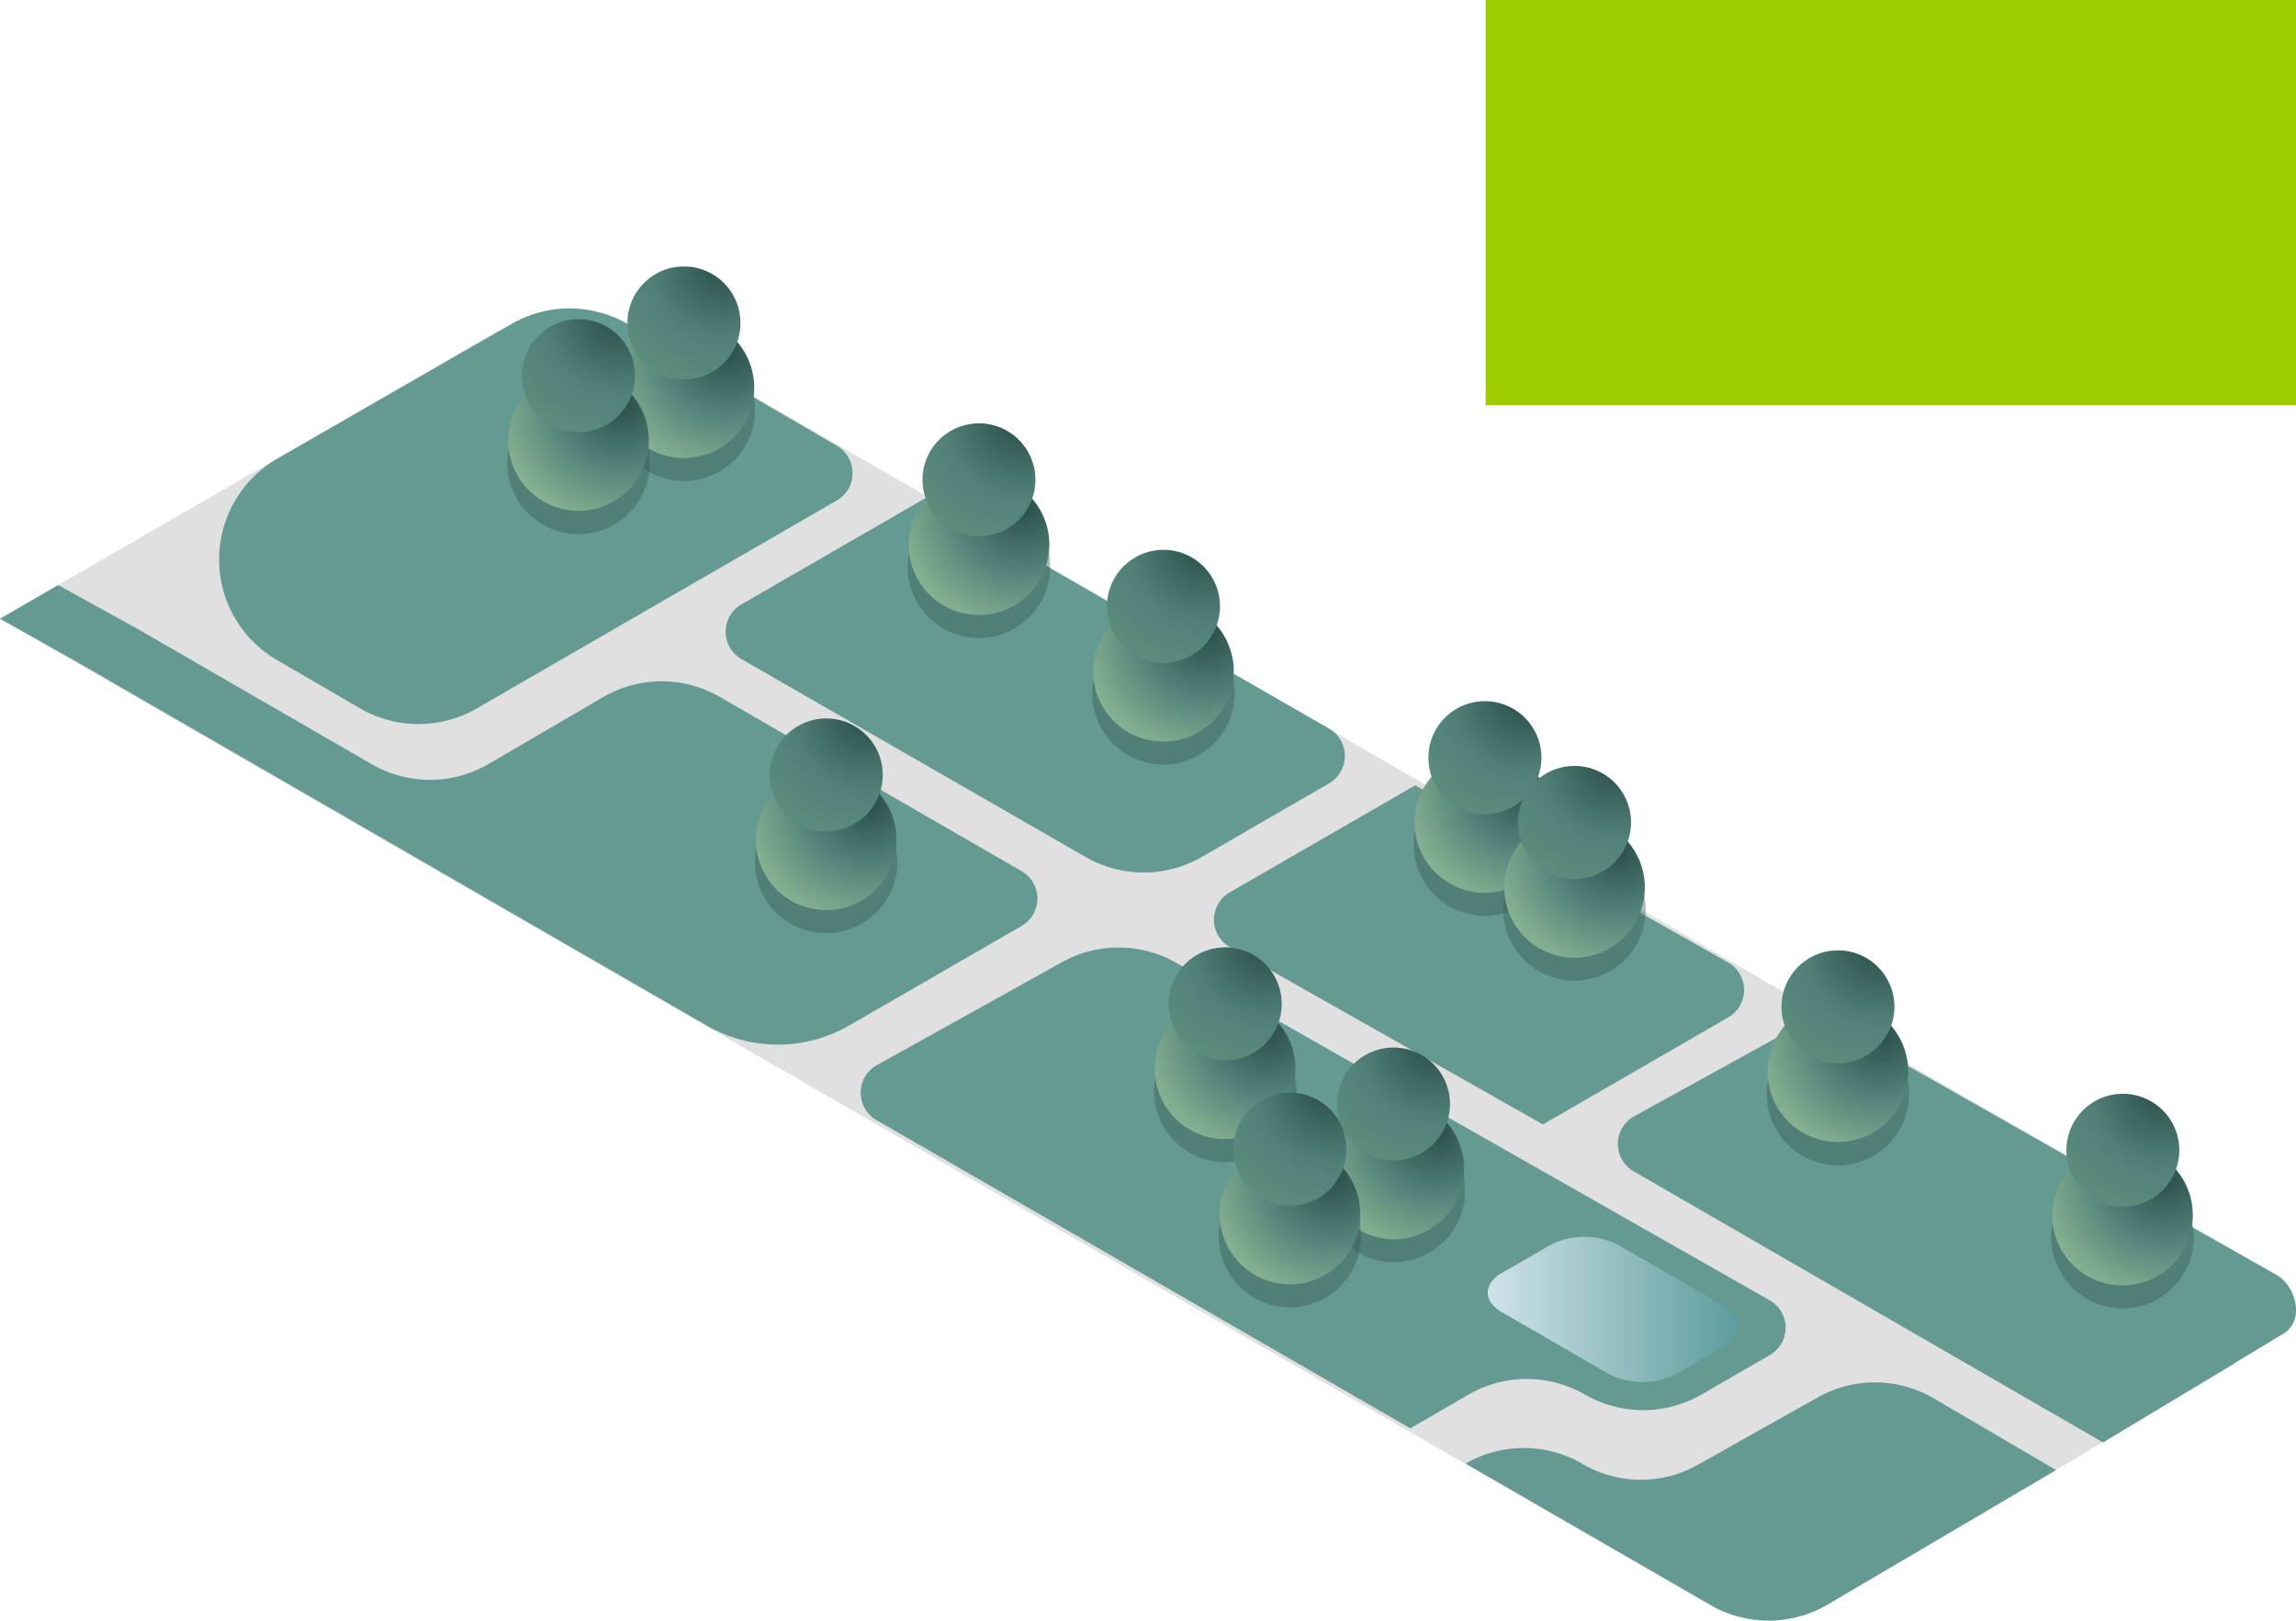 <svg xmlns="http://www.w3.org/2000/svg" xmlns:xlink="http://www.w3.org/1999/xlink" viewBox="0 0 340 240"><defs><style>.cls-1{fill:#9dcc00;}.cls-2{fill:#e0e0e0;}.cls-3{fill:#659a92;}.cls-4{fill:#325951;opacity:0.4;}.cls-5{fill:url(#radial-gradient);}.cls-6{fill:url(#radial-gradient-2);}.cls-7{fill:url(#radial-gradient-3);}.cls-8{fill:url(#radial-gradient-4);}.cls-9{fill:url(#radial-gradient-5);}.cls-10{fill:url(#radial-gradient-6);}.cls-11{fill:url(#radial-gradient-7);}.cls-12{fill:url(#radial-gradient-8);}.cls-13{fill:url(#radial-gradient-9);}.cls-14{fill:url(#radial-gradient-10);}.cls-15{fill:url(#radial-gradient-11);}.cls-16{fill:url(#radial-gradient-12);}.cls-17{fill:url(#radial-gradient-13);}.cls-18{fill:url(#radial-gradient-14);}.cls-19{fill:url(#radial-gradient-15);}.cls-20{fill:url(#radial-gradient-16);}.cls-21{fill:url(#radial-gradient-17);}.cls-22{fill:url(#radial-gradient-18);}.cls-23{fill:url(#radial-gradient-19);}.cls-24{fill:url(#radial-gradient-20);}.cls-25{fill:url(#radial-gradient-21);}.cls-26{fill:url(#radial-gradient-22);}.cls-27{fill:url(#radial-gradient-23);}.cls-28{fill:url(#radial-gradient-24);}.cls-29{fill:url(#linear-gradient);}</style><radialGradient id="radial-gradient" cx="127.27" cy="167.33" r="26.49" gradientTransform="matrix(-1, 0, 0, 1, 340, 0)" gradientUnits="userSpaceOnUse"><stop offset="0.02" stop-color="#2c504b"/><stop offset="0.35" stop-color="#518079"/><stop offset="0.73" stop-color="#89b493"/></radialGradient><radialGradient id="radial-gradient-2" cx="127.59" cy="154.54" r="31.7" gradientTransform="matrix(-1, 0, 0, 1, 340, 0)" gradientUnits="userSpaceOnUse"><stop offset="0.02" stop-color="#2c504b"/><stop offset="0.35" stop-color="#518079"/><stop offset="1" stop-color="#6ca180"/></radialGradient><radialGradient id="radial-gradient-3" cx="152.24" cy="152.5" r="26.49" xlink:href="#radial-gradient"/><radialGradient id="radial-gradient-4" cx="152.56" cy="139.71" r="31.7" xlink:href="#radial-gradient-2"/><radialGradient id="radial-gradient-5" cx="142.65" cy="174.01" r="26.49" xlink:href="#radial-gradient"/><radialGradient id="radial-gradient-6" cx="142.97" cy="161.21" r="31.7" xlink:href="#radial-gradient-2"/><radialGradient id="radial-gradient-7" cx="113.78" cy="116.04" r="26.49" xlink:href="#radial-gradient"/><radialGradient id="radial-gradient-8" cx="114.1" cy="103.25" r="31.7" xlink:href="#radial-gradient-2"/><radialGradient id="radial-gradient-9" cx="161.38" cy="93.63" r="26.49" xlink:href="#radial-gradient"/><radialGradient id="radial-gradient-10" cx="161.7" cy="80.84" r="31.7" xlink:href="#radial-gradient-2"/><radialGradient id="radial-gradient-11" cx="188.7" cy="74.9" r="26.49" xlink:href="#radial-gradient"/><radialGradient id="radial-gradient-12" cx="189.01" cy="62.11" r="31.7" xlink:href="#radial-gradient-2"/><radialGradient id="radial-gradient-13" cx="211.33" cy="118.6" r="26.49" xlink:href="#radial-gradient"/><radialGradient id="radial-gradient-14" cx="211.64" cy="105.81" r="31.7" xlink:href="#radial-gradient-2"/><radialGradient id="radial-gradient-15" cx="232.39" cy="51.67" r="26.5" xlink:href="#radial-gradient"/><radialGradient id="radial-gradient-16" cx="232.71" cy="38.87" r="31.7" xlink:href="#radial-gradient-2"/><radialGradient id="radial-gradient-17" cx="248" cy="59.47" r="26.49" xlink:href="#radial-gradient"/><radialGradient id="radial-gradient-18" cx="248.32" cy="46.68" r="31.7" xlink:href="#radial-gradient-2"/><radialGradient id="radial-gradient-19" cx="19.36" cy="174.18" r="26.49" xlink:href="#radial-gradient"/><radialGradient id="radial-gradient-20" cx="19.68" cy="161.39" r="31.7" xlink:href="#radial-gradient-2"/><radialGradient id="radial-gradient-21" cx="61.5" cy="152.94" r="26.49" xlink:href="#radial-gradient"/><radialGradient id="radial-gradient-22" cx="61.81" cy="140.14" r="31.7" xlink:href="#radial-gradient-2"/><radialGradient id="radial-gradient-23" cx="100.51" cy="125.63" r="26.49" xlink:href="#radial-gradient"/><radialGradient id="radial-gradient-24" cx="100.83" cy="112.83" r="31.7" xlink:href="#radial-gradient-2"/><linearGradient id="linear-gradient" x1="82.45" y1="193.9" x2="119.69" y2="193.9" gradientTransform="matrix(-1, 0, 0, 1, 340, 0)" gradientUnits="userSpaceOnUse"><stop offset="0" stop-color="#5d9c9d"/><stop offset="1" stop-color="#cfe3e9"/></linearGradient></defs><g id="Layer_1" data-name="Layer 1"><rect class="cls-1" x="220" width="120" height="60"/></g><g id="MESTO"><path class="cls-2" d="M96,49.66,333.82,187.2a13.61,13.61,0,0,0-2.07,2.67l-1.35,3.22A13.56,13.56,0,0,0,331,202L270.6,237.62a17.2,17.2,0,0,1-17.35.07L0,91.63l72.65-42A23.29,23.29,0,0,1,96,49.66Z"/><path class="cls-3" d="M304.48,217.69l-18.13-10.62a17.25,17.25,0,0,0-17.18-.14l-17.78,10a17.13,17.13,0,0,1-17-.12l-.13-.08a17.24,17.24,0,0,0-17.23,0h0l36.27,20.94a17.25,17.25,0,0,0,17.36-.08Z"/><path class="cls-3" d="M337,188.72,269.2,150.3l-27.2,15a4.68,4.68,0,0,0-.09,8.15l69.52,40.15,26.69-16.1C341.28,195.67,340.16,190.47,337,188.72Z"/><path class="cls-3" d="M255.93,142.54l-46.36-26.25-27.46,15.85a4.68,4.68,0,0,0,0,8.11l46.37,26.26,27.45-15.86A4.68,4.68,0,0,0,255.93,142.54Z"/><path class="cls-3" d="M262.09,192.56l-87.93-50a17.27,17.27,0,0,0-16.9-.08l-27.39,15.24a4.68,4.68,0,0,0-.07,8.15l35.95,20.75,43.1,24.89,8.62-5a17.24,17.24,0,0,1,17.24,0h0a17.24,17.24,0,0,0,17.24,0l10.17-5.87A4.68,4.68,0,0,0,262.09,192.56Z"/><path class="cls-3" d="M178,126.88,196.81,116a4.68,4.68,0,0,0,0-8.11L137.26,73.64,109.8,89.49a4.68,4.68,0,0,0,0,8.11l50.94,29.29A17.23,17.23,0,0,0,178,126.88Z"/><path class="cls-3" d="M123.9,74.12,70.59,104.91a17.24,17.24,0,0,1-17.24,0L41,97.73a17.23,17.23,0,0,1,.07-29.81L75.7,48A17.23,17.23,0,0,1,93,48l30.9,18A4.68,4.68,0,0,1,123.9,74.12Z"/><path class="cls-3" d="M151.28,129l-44.65-25.78a17.25,17.25,0,0,0-17.31,0l-17,9.93a17.23,17.23,0,0,1-17.3,0l-34.61-20L8.62,86.64,0,91.62l11.76,6.6,92.9,53.65a21.09,21.09,0,0,0,21.07,0l25.54-14.75A4.68,4.68,0,0,0,151.28,129Z"/><path class="cls-4" d="M195.85,176.36a10.55,10.55,0,1,0,10.55-10.55A10.55,10.55,0,0,0,195.85,176.36Z"/><path class="cls-5" d="M196,173.08a10.41,10.41,0,1,0,10.41-10.4A10.4,10.4,0,0,0,196,173.08Z"/><path class="cls-6" d="M198,163.48a8.36,8.36,0,1,0,8.36-8.36A8.36,8.36,0,0,0,198,163.48Z"/><path class="cls-4" d="M170.88,161.53A10.55,10.55,0,1,0,181.43,151,10.55,10.55,0,0,0,170.88,161.53Z"/><path class="cls-7" d="M171,158.25a10.41,10.41,0,1,0,10.41-10.4A10.41,10.41,0,0,0,171,158.25Z"/><path class="cls-8" d="M173.06,148.66a8.37,8.37,0,1,0,8.37-8.37A8.37,8.37,0,0,0,173.06,148.66Z"/><path class="cls-4" d="M180.46,183A10.55,10.55,0,1,0,191,172.49,10.55,10.55,0,0,0,180.46,183Z"/><path class="cls-9" d="M180.61,179.76a10.41,10.41,0,1,0,10.4-10.4A10.4,10.4,0,0,0,180.61,179.76Z"/><path class="cls-10" d="M182.65,170.16A8.37,8.37,0,1,0,191,161.8,8.37,8.37,0,0,0,182.65,170.16Z"/><path class="cls-4" d="M209.34,125.07a10.55,10.55,0,1,0,10.55-10.55A10.55,10.55,0,0,0,209.34,125.07Z"/><path class="cls-11" d="M209.48,121.79a10.41,10.41,0,1,0,10.41-10.4A10.41,10.41,0,0,0,209.48,121.79Z"/><path class="cls-12" d="M211.52,112.2a8.37,8.37,0,1,0,8.37-8.37A8.37,8.37,0,0,0,211.52,112.2Z"/><path class="cls-4" d="M161.74,102.66a10.55,10.55,0,1,0,10.54-10.55A10.54,10.54,0,0,0,161.74,102.66Z"/><path class="cls-13" d="M161.88,99.38A10.41,10.41,0,1,0,172.28,89,10.41,10.41,0,0,0,161.88,99.38Z"/><path class="cls-14" d="M163.92,89.79a8.37,8.37,0,1,0,8.36-8.37A8.37,8.37,0,0,0,163.92,89.79Z"/><path class="cls-4" d="M134.42,83.93A10.55,10.55,0,1,0,145,73.38,10.55,10.55,0,0,0,134.42,83.93Z"/><path class="cls-15" d="M134.57,80.65A10.41,10.41,0,1,0,145,70.25,10.41,10.41,0,0,0,134.57,80.65Z"/><path class="cls-16" d="M136.61,71.06A8.36,8.36,0,1,0,145,62.69,8.36,8.36,0,0,0,136.61,71.06Z"/><path class="cls-4" d="M111.79,127.63a10.55,10.55,0,1,0,10.55-10.55A10.55,10.55,0,0,0,111.79,127.63Z"/><path class="cls-17" d="M111.94,124.35a10.41,10.41,0,1,0,10.4-10.4A10.41,10.41,0,0,0,111.94,124.35Z"/><path class="cls-18" d="M114,114.76a8.36,8.36,0,1,0,8.36-8.37A8.36,8.36,0,0,0,114,114.76Z"/><path class="cls-4" d="M90.72,60.69a10.55,10.55,0,1,0,10.55-10.55A10.55,10.55,0,0,0,90.72,60.69Z"/><path class="cls-19" d="M90.87,57.42A10.41,10.41,0,1,0,101.27,47,10.4,10.4,0,0,0,90.87,57.42Z"/><path class="cls-20" d="M92.91,47.82a8.37,8.37,0,1,0,8.36-8.36A8.36,8.36,0,0,0,92.91,47.82Z"/><path class="cls-4" d="M75.12,68.5A10.55,10.55,0,1,0,85.67,58,10.54,10.54,0,0,0,75.12,68.5Z"/><path class="cls-21" d="M75.26,65.22a10.41,10.41,0,1,0,10.41-10.4A10.4,10.4,0,0,0,75.26,65.22Z"/><path class="cls-22" d="M77.3,55.62a8.37,8.37,0,1,0,8.37-8.36A8.37,8.37,0,0,0,77.3,55.62Z"/><path class="cls-4" d="M303.76,183.21a10.55,10.55,0,1,0,10.55-10.55A10.55,10.55,0,0,0,303.76,183.21Z"/><path class="cls-23" d="M303.9,179.93a10.41,10.41,0,1,0,10.41-10.4A10.41,10.41,0,0,0,303.9,179.93Z"/><path class="cls-24" d="M306,170.33a8.36,8.36,0,1,0,8.36-8.36A8.36,8.36,0,0,0,306,170.33Z"/><path class="cls-4" d="M261.62,162a10.55,10.55,0,1,0,10.55-10.55A10.54,10.54,0,0,0,261.62,162Z"/><path class="cls-25" d="M261.76,158.69a10.41,10.41,0,1,0,10.41-10.4A10.4,10.4,0,0,0,261.76,158.69Z"/><path class="cls-26" d="M263.81,149.09a8.36,8.36,0,1,0,8.36-8.36A8.36,8.36,0,0,0,263.81,149.09Z"/><path class="cls-4" d="M222.6,134.65a10.55,10.55,0,1,0,10.55-10.54A10.55,10.55,0,0,0,222.6,134.65Z"/><path class="cls-27" d="M222.75,131.38A10.41,10.41,0,1,0,233.15,121,10.4,10.4,0,0,0,222.75,131.38Z"/><path class="cls-28" d="M224.79,121.78a8.37,8.37,0,1,0,8.36-8.36A8.36,8.36,0,0,0,224.79,121.78Z"/><path class="cls-29" d="M239.62,184.34l15.86,9.16c2.76,1.6,2.76,4.18,0,5.77l-7.25,4.19a11.08,11.08,0,0,1-10,0l-15.85-9.17c-2.76-1.6-2.76-4.18,0-5.77l7.25-4.18A11.06,11.06,0,0,1,239.62,184.34Z"/></g></svg>